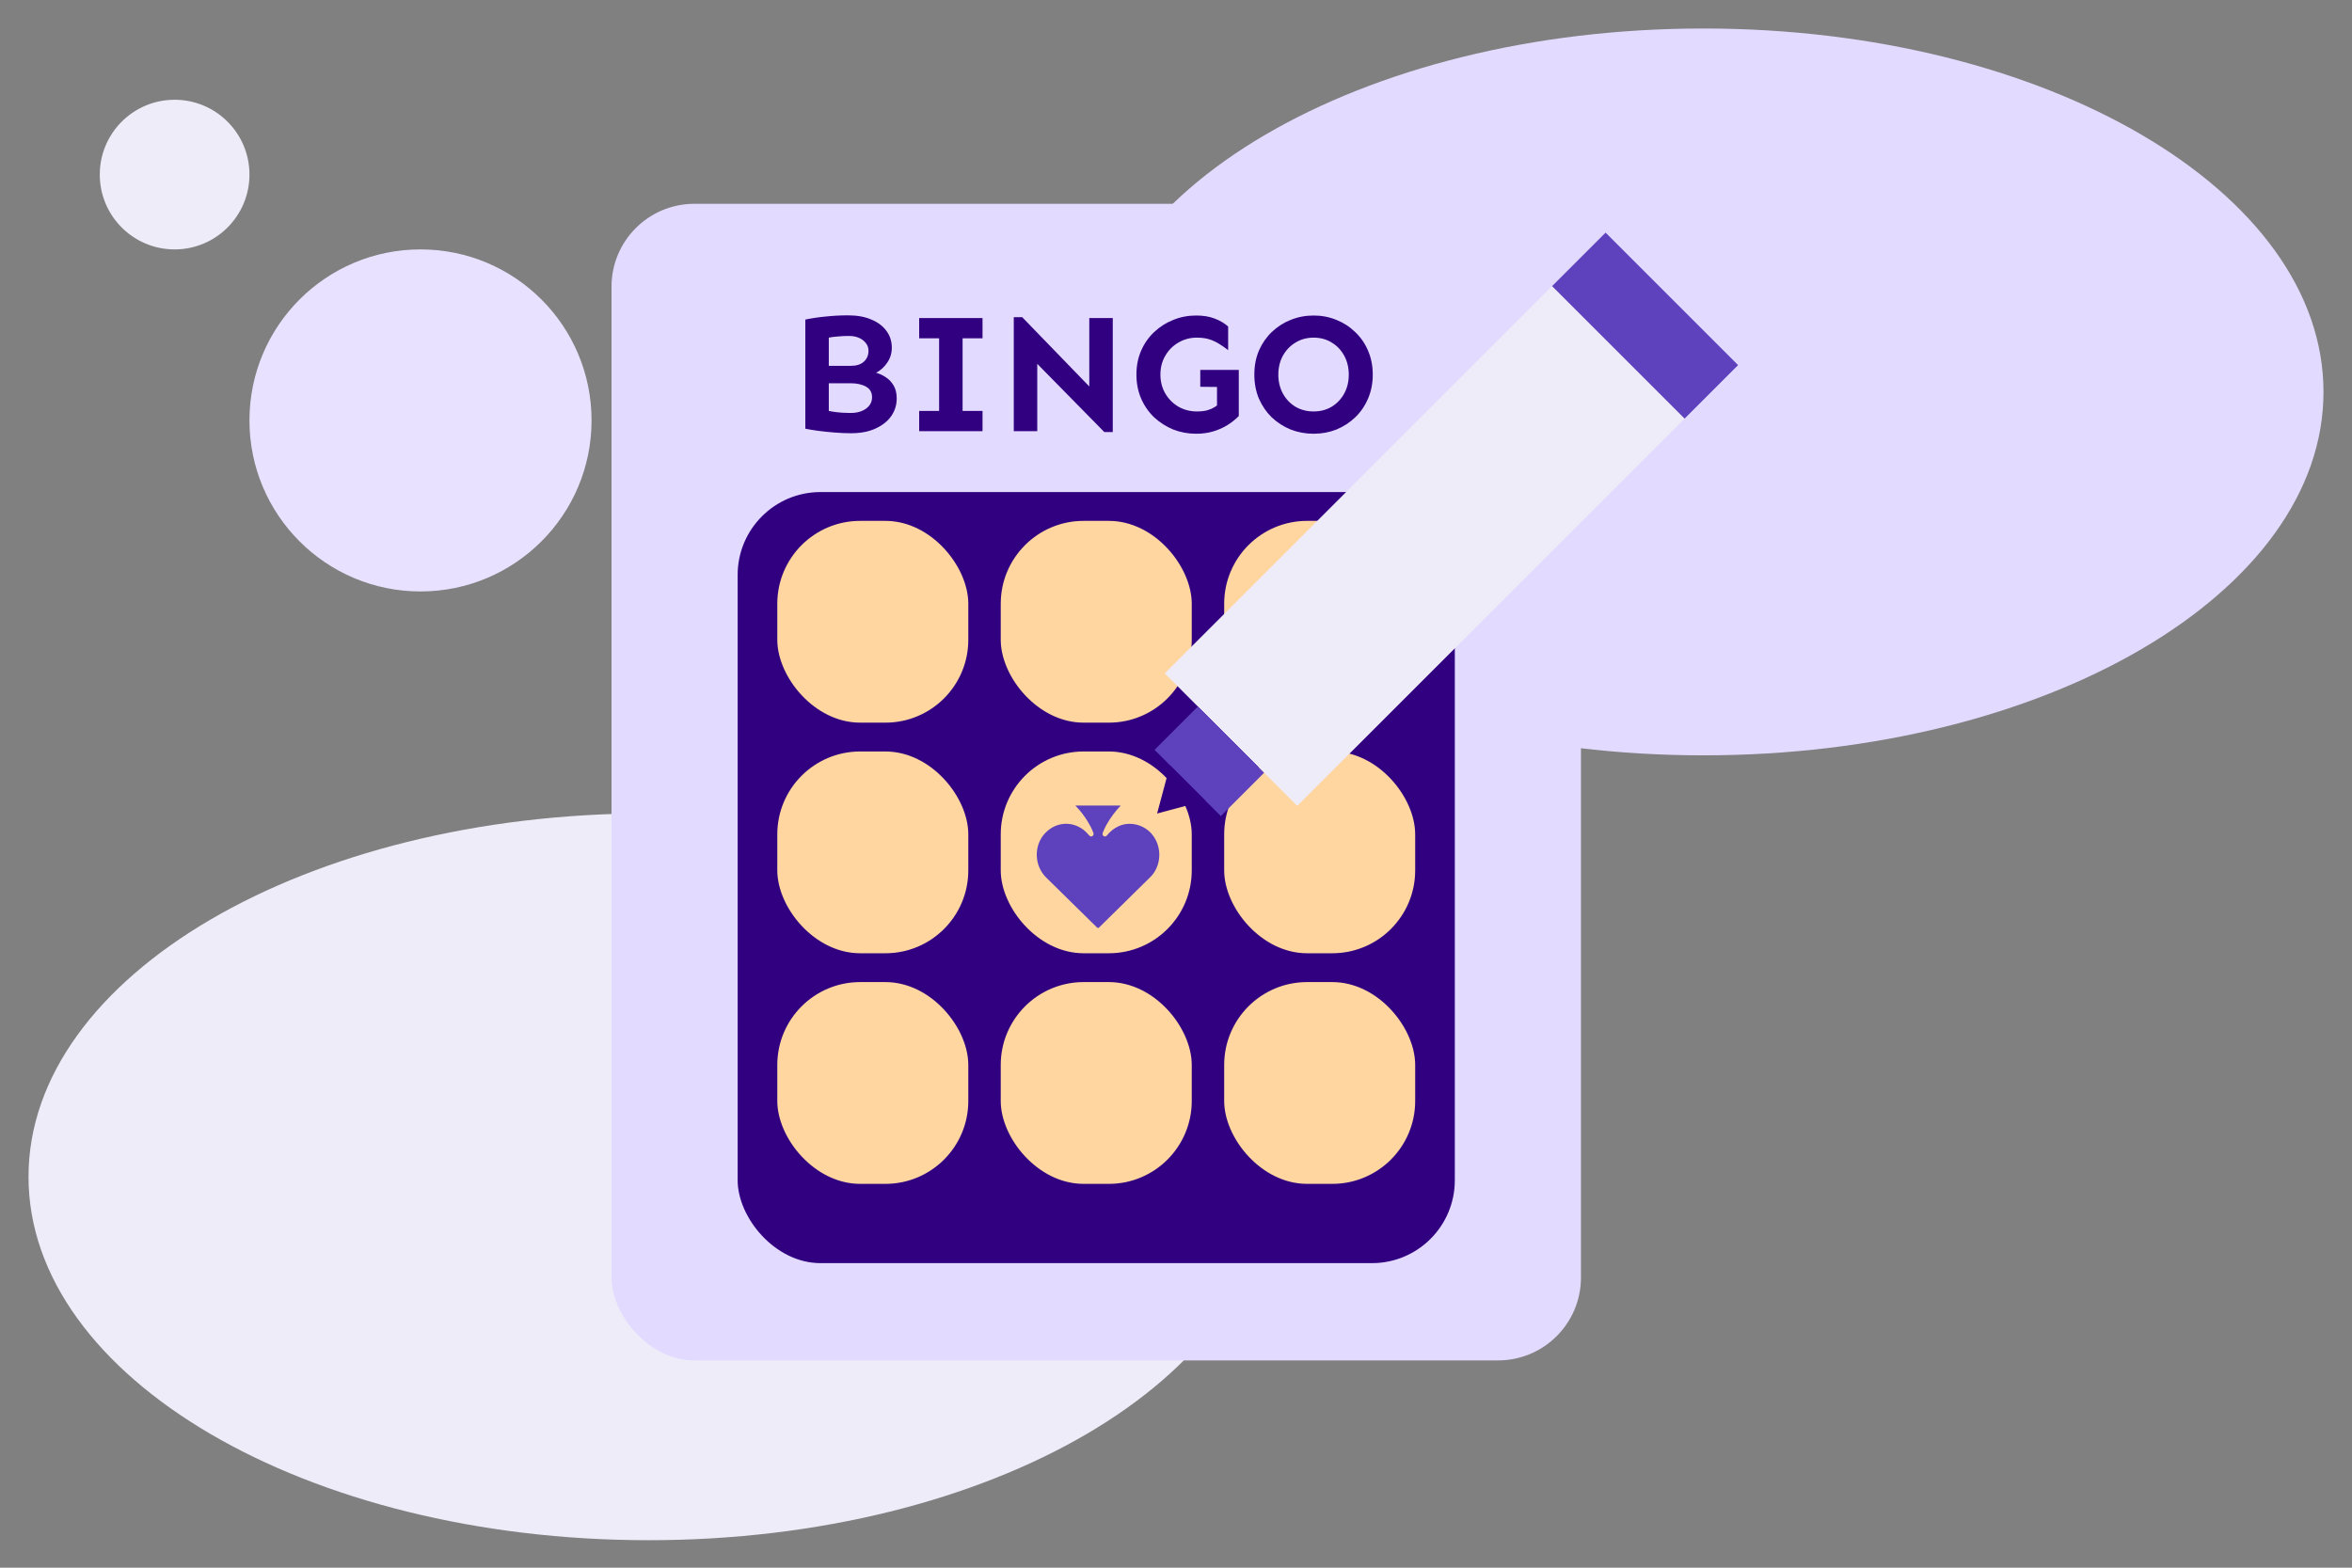 <?xml version="1.0" encoding="UTF-8"?>
<svg width="600" height="400" viewBox="0 0 600 400" fill="none" xmlns="http://www.w3.org/2000/svg">
<rect x="0" y="0" width="600" height="400" fill="#808080" stroke="none"/>
<path d="M165.455 207.534C78.094 207.534 7.273 249.049 7.273 300.261C7.273 351.473 78.094 392.988 165.455 392.988C252.816 392.988 323.637 351.473 323.637 300.261C323.637 249.049 252.816 207.534 165.455 207.534Z" fill="#EFECF9"/>
<path d="M434.545 7.272C347.183 7.272 276.363 48.787 276.363 99.999C276.363 151.211 347.183 192.727 434.545 192.727C521.906 192.727 592.727 151.211 592.727 99.999C592.727 48.787 521.906 7.272 434.545 7.272Z" fill="#E3DAFF"/>
<path d="M44.546 25.455C34.002 25.455 25.455 34.002 25.455 44.546C25.455 55.089 34.002 63.637 44.546 63.637C55.089 63.637 63.637 55.089 63.637 44.546C63.637 34.002 55.089 25.455 44.546 25.455Z" fill="#EFECF9"/>
<path d="M107.272 63.637C83.172 63.637 63.636 83.174 63.636 107.274C63.636 131.373 83.172 150.91 107.272 150.91C131.372 150.91 150.908 131.373 150.908 107.274C150.908 83.174 131.372 63.637 107.272 63.637Z" fill="#E8E1FF"/>
<rect x="156" y="52" width="247.305" height="295.111" rx="21.145" fill="#E3DAFF"/>
<rect x="188.176" y="125.551" width="182.951" height="196.741" rx="21.145" fill="#310080"/>
<rect x="198.291" y="132.902" width="48.725" height="51.484" rx="21.145" fill="#FFD6A0"/>
<rect x="198.291" y="191.742" width="48.725" height="51.484" rx="21.145" fill="#FFD6A0"/>
<rect x="198.291" y="250.582" width="48.725" height="51.484" rx="21.145" fill="#FFD6A0"/>
<rect x="255.291" y="132.902" width="48.725" height="51.484" rx="21.145" fill="#FFD6A0"/>
<rect x="255.291" y="191.742" width="48.725" height="51.484" rx="21.145" fill="#FFD6A0"/>
<rect x="255.291" y="250.582" width="48.725" height="51.484" rx="21.145" fill="#FFD6A0"/>
<rect x="312.291" y="132.902" width="48.725" height="51.484" rx="21.145" fill="#FFD6A0"/>
<rect x="312.291" y="191.742" width="48.725" height="51.484" rx="21.145" fill="#FFD6A0"/>
<rect x="312.291" y="250.582" width="48.725" height="51.484" rx="21.145" fill="#FFD6A0"/>
<path d="M217.074 110.541C215.81 110.541 214.445 110.483 212.98 110.368C211.543 110.253 210.15 110.11 208.8 109.937C207.478 109.765 206.358 109.578 205.438 109.377V81.538C207.076 81.193 208.814 80.935 210.653 80.762C212.52 80.561 214.416 80.461 216.341 80.461C218.668 80.461 220.651 80.82 222.288 81.538C223.955 82.228 225.233 83.19 226.124 84.425C227.043 85.661 227.503 87.083 227.503 88.692C227.503 90.128 227.115 91.407 226.339 92.527C225.592 93.647 224.644 94.509 223.495 95.113C224.357 95.343 225.19 95.73 225.994 96.276C226.799 96.793 227.46 97.497 227.977 98.388C228.494 99.25 228.753 100.356 228.753 101.706C228.753 103.315 228.293 104.795 227.374 106.145C226.454 107.466 225.118 108.529 223.366 109.334C221.642 110.138 219.545 110.541 217.074 110.541ZM216.945 105.369C218.611 105.369 219.947 104.996 220.952 104.249C221.958 103.502 222.461 102.539 222.461 101.361C222.461 100.126 221.944 99.221 220.909 98.647C219.875 98.072 218.553 97.785 216.945 97.785H210.437V93.346H217.031C218.496 93.346 219.616 92.987 220.392 92.269C221.168 91.55 221.556 90.631 221.556 89.51C221.556 88.735 221.326 88.074 220.866 87.528C220.435 86.954 219.846 86.508 219.099 86.192C218.381 85.876 217.534 85.718 216.557 85.718C215.609 85.718 214.689 85.761 213.799 85.847C212.908 85.905 212.118 86.005 211.429 86.149V104.852C211.974 104.967 212.592 105.068 213.282 105.154C214 105.24 214.689 105.297 215.35 105.326C216.011 105.355 216.542 105.369 216.945 105.369ZM239.569 110.023V81.15H245.559V110.023H239.569ZM234.484 110.023V104.852H250.645V110.023H234.484ZM234.484 86.322V81.15H250.645V86.322H234.484ZM281.716 110.239L264.607 92.829V110.023H258.617V80.935H260.772L277.88 98.603V81.15H283.87V110.239H281.716ZM305.159 110.67C303.091 110.67 301.137 110.311 299.298 109.592C297.488 108.846 295.865 107.811 294.429 106.49C293.021 105.139 291.915 103.545 291.11 101.706C290.306 99.839 289.904 97.799 289.904 95.587C289.904 93.346 290.306 91.306 291.11 89.467C291.915 87.629 293.021 86.049 294.429 84.727C295.865 83.377 297.488 82.342 299.298 81.624C301.137 80.877 303.091 80.504 305.159 80.504C306.969 80.504 308.535 80.762 309.856 81.279C311.178 81.768 312.327 82.443 313.304 83.305V89.338C312.614 88.792 311.896 88.289 311.149 87.83C310.402 87.341 309.569 86.939 308.65 86.623C307.73 86.307 306.624 86.149 305.332 86.149C303.608 86.149 302.042 86.566 300.634 87.399C299.226 88.203 298.106 89.324 297.273 90.76C296.44 92.168 296.023 93.777 296.023 95.587C296.023 97.368 296.44 98.977 297.273 100.413C298.106 101.821 299.226 102.942 300.634 103.775C302.042 104.579 303.608 104.981 305.332 104.981C306.394 104.981 307.285 104.881 308.003 104.68C308.75 104.45 309.354 104.191 309.813 103.904C310.302 103.588 310.675 103.301 310.934 103.042L316.019 106.145C315.215 106.978 314.266 107.739 313.175 108.429C312.083 109.118 310.862 109.664 309.512 110.067C308.19 110.469 306.739 110.67 305.159 110.67ZM310.46 108.731V98.733L306.193 98.69V94.38H316.019V106.145L310.46 108.731ZM335.11 110.67C333.041 110.67 331.088 110.311 329.249 109.592C327.439 108.846 325.83 107.811 324.422 106.49C323.043 105.139 321.952 103.545 321.147 101.706C320.371 99.839 319.984 97.799 319.984 95.587C319.984 93.346 320.371 91.306 321.147 89.467C321.952 87.629 323.043 86.049 324.422 84.727C325.83 83.377 327.439 82.342 329.249 81.624C331.088 80.877 333.041 80.504 335.11 80.504C337.178 80.504 339.118 80.877 340.928 81.624C342.738 82.342 344.332 83.377 345.711 84.727C347.119 86.049 348.211 87.629 348.986 89.467C349.791 91.306 350.193 93.346 350.193 95.587C350.193 97.799 349.791 99.839 348.986 101.706C348.211 103.545 347.119 105.139 345.711 106.49C344.332 107.811 342.738 108.846 340.928 109.592C339.118 110.311 337.178 110.67 335.11 110.67ZM335.11 104.981C336.834 104.981 338.371 104.579 339.721 103.775C341.071 102.942 342.134 101.821 342.91 100.413C343.686 99.006 344.073 97.397 344.073 95.587C344.073 93.777 343.686 92.168 342.91 90.76C342.134 89.324 341.071 88.203 339.721 87.399C338.371 86.566 336.834 86.149 335.11 86.149C333.386 86.149 331.849 86.566 330.499 87.399C329.148 88.203 328.071 89.324 327.267 90.76C326.491 92.197 326.103 93.805 326.103 95.587C326.103 97.368 326.491 98.977 327.267 100.413C328.042 101.821 329.105 102.942 330.456 103.775C331.835 104.579 333.386 104.981 335.11 104.981Z" fill="#310080"/>
<path d="M277.464 209.581C278.024 210.494 278.523 211.444 278.91 212.457C279.041 212.802 278.989 213.099 278.696 213.308C278.402 213.519 278.119 213.457 277.876 213.185C277.788 213.086 277.7 212.991 277.615 212.891C274.628 209.396 269.711 209.273 266.585 212.613C263.679 215.717 263.796 220.862 266.866 223.889C271.174 228.137 275.5 232.365 279.808 236.612C280.069 236.87 280.199 236.829 280.435 236.597C284.687 232.404 288.947 228.22 293.205 224.031C293.484 223.756 293.765 223.48 294.009 223.172C296.475 220.063 296.266 215.45 293.639 212.594C291.566 210.34 288.171 209.551 285.435 210.774C284.236 211.308 283.234 212.102 282.397 213.146C282.168 213.432 281.88 213.536 281.552 213.325C281.252 213.132 281.187 212.818 281.347 212.404C281.611 211.719 281.926 211.06 282.282 210.424C283.274 208.645 284.472 207.033 285.911 205.531L274.323 205.531C274.428 205.65 274.493 205.728 274.564 205.801C275.659 206.953 276.626 208.215 277.466 209.585L277.464 209.581Z" fill="#5D41BD"/>
<rect x="409.59" y="59.352" width="47.806" height="159.048" transform="rotate(45 409.59 59.352)" fill="#EFECF9"/>
<rect x="409.59" y="59.352" width="47.806" height="19.306" transform="rotate(45 409.59 59.352)" fill="#5D41BD"/>
<rect x="305.578" y="180.27" width="23.903" height="15.629" transform="rotate(45 305.578 180.27)" fill="#5D41BD"/>
<path d="M295.178 207.573L298.475 195.268L307.483 204.276L295.178 207.573Z" fill="#310080"/>
</svg>
